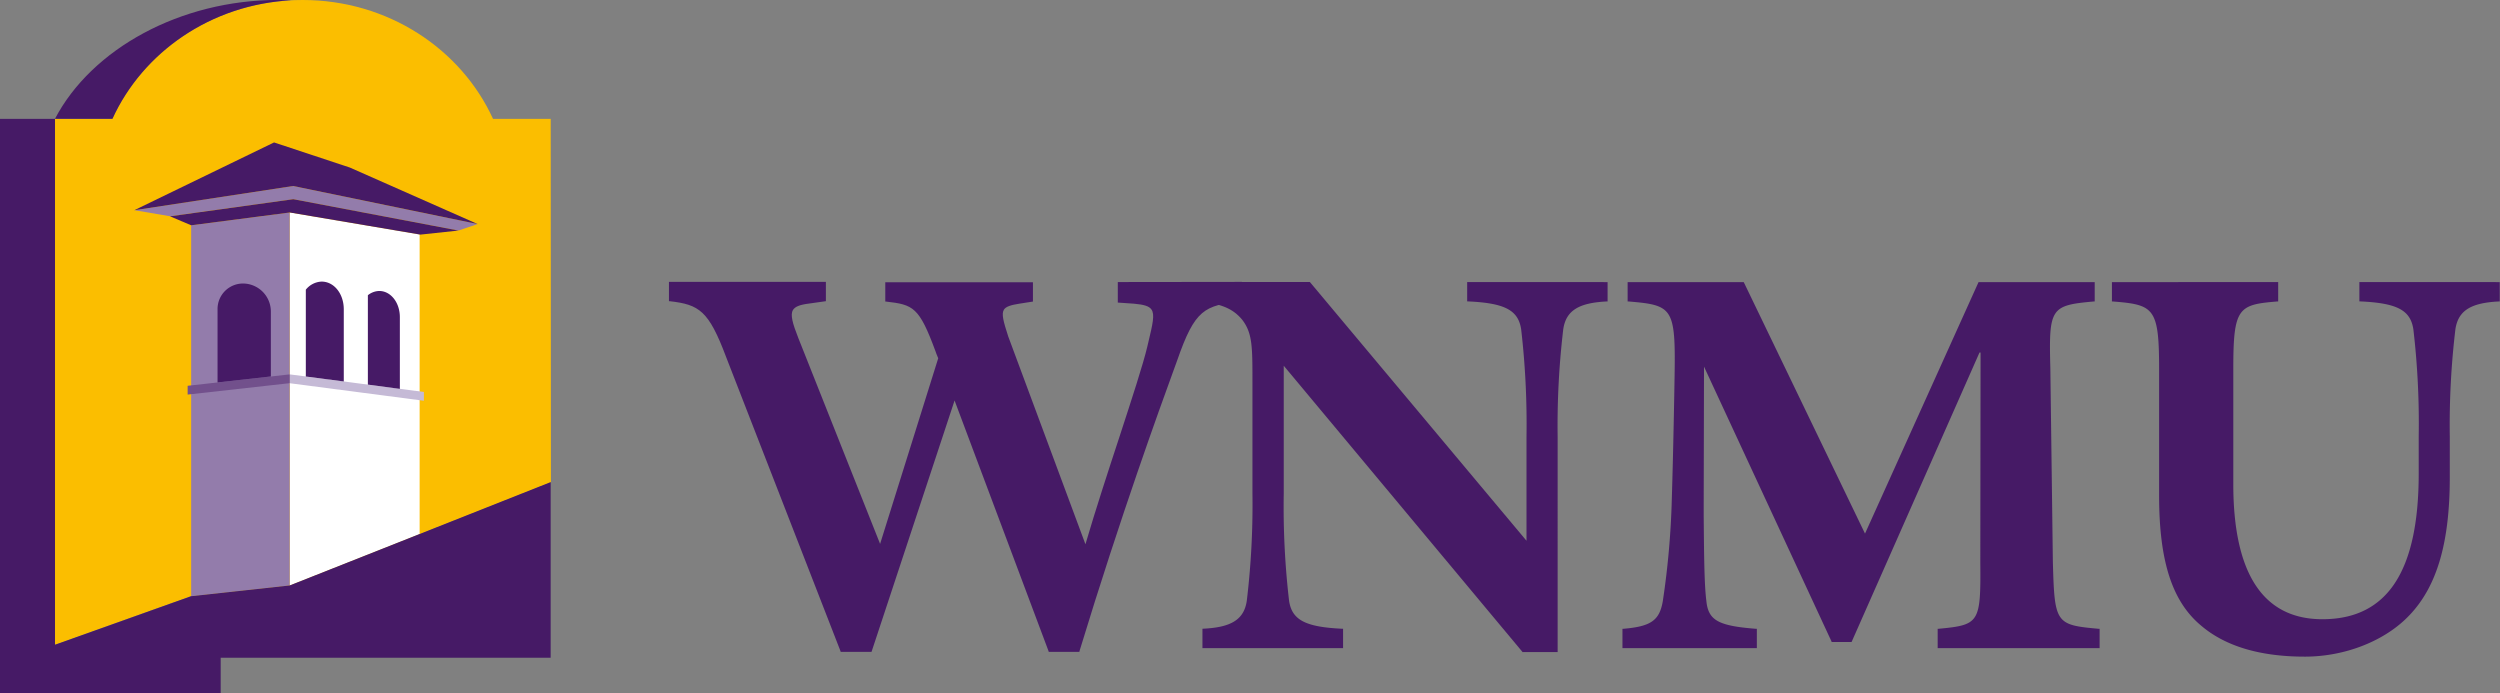 <svg id="Layer_1" data-name="Layer 1" xmlns="http://www.w3.org/2000/svg" width="468.98" height="130.06" viewBox="0 0 468.98 130.06">
  <rect x="0" y="0" width="468.98" height="130.06" fill="#808080" stroke="none"/>
  <defs>
    <style>
      .cls-1 {
        fill: #fbbe00;
      }

      .cls-2 {
        fill: #fff;
      }

      .cls-3 {
        fill: #937cab;
      }

      .cls-4 {
        fill: #c5bad6;
      }

      .cls-5 {
        fill: #72508c;
      }

      .cls-6 {
        fill: none;
      }

      .cls-7 {
        fill: #461a66;
      }
    </style>
  </defs>
  <title>western-new-mexico-university-logo-wnmu_freelogovectors.net</title>
  <g>
    <path class="cls-1" d="M118.82,207.27H108c-6-13.12-19.72-22.3-35.72-22.3s-29.74,9.18-35.72,22.3H25.83v98.65l25.51-9.1,18.52-2,49-19.38Z" transform="translate(-15.51 -184.97)"/>
    <polygon class="cls-2" points="54.35 109.83 78.72 100.18 78.72 43.98 54.36 39.86 54.35 39.86 54.35 109.83 54.35 109.83"/>
    <polygon class="cls-3" points="54.35 109.83 54.35 39.86 35.86 42.26 35.86 111.85 54.35 109.83"/>
    <polygon class="cls-3" points="54.99 34.89 25.2 39.43 31.91 40.57 55.02 37.37 85.99 43.25 89.6 42.03 54.99 34.89"/>
    <polygon class="cls-4" points="54.35 71.89 79.52 75.18 79.52 73.53 54.35 70.23 54.35 71.89"/>
    <polygon class="cls-5" points="54.35 70.23 35.2 72.37 35.2 74.02 54.35 71.88 54.35 70.23"/>
    <rect class="cls-6" y="22.3" width="10.32" height="107.75"/>
    <g>
      <g>
        <polygon class="cls-7" points="54.35 109.83 35.83 111.85 10.32 120.95 10.32 22.3 0 22.3 0 130.06 9.82 130.06 10.32 130.06 41.4 130.06 41.4 123.39 103.3 123.39 103.3 90.44 54.35 109.83"/>
        <path class="cls-7" d="M36.6,207.27c5.71-12.52,18.49-21.46,33.57-22.25h0c-.81,0-1.64-.06-2.47-.06-18.38,0-35,9.18-41.88,22.3H36.6Z" transform="translate(-15.51 -184.97)"/>
      </g>
      <polygon class="cls-7" points="25.2 39.43 51.41 26.72 65.63 31.43 89.6 42.03 54.99 34.89 25.2 39.43"/>
      <polygon class="cls-7" points="31.89 40.58 55.02 37.37 85.99 43.25 78.87 44.01 54.36 39.86 35.86 42.26 31.89 40.58"/>
      <path class="cls-7" d="M66.32,243.4a5.26,5.26,0,0,0-5-5.24,4.78,4.78,0,0,0-5,4.84h0v13.71l10-1.12V243.4Z" transform="translate(-15.51 -184.97)"/>
      <path class="cls-7" d="M80,243c0-3-1.91-5.28-4.26-5.2a4,4,0,0,0-2.86,1.51V255.6l7.12.93V243Z" transform="translate(-15.51 -184.97)"/>
      <path class="cls-7" d="M90.52,244.46c0-2.79-1.79-5-4-4.9a3.55,3.55,0,0,0-2,.79v16.77l6,.8V244.46Z" transform="translate(-15.51 -184.97)"/>
    </g>
    <g>
      <path class="cls-7" d="M225.2,237.88v3.85l3.05.21c1.91.17,2.82.47,3.25,1.07.68.94.25,2.73-.6,6.29l-.16.68c-.78,3.31-2.85,9.64-5.25,17-2.12,6.45-4.51,13.77-6.36,20.09h0l-14.49-39c-.92-2.85-1.28-4.19-.81-5,.38-.62,1.39-.89,2.89-1.13l2.56-.4v-3.62h-27.7v3.62l.12,0c5.16.59,6.23,1,9.32,9.38,0,.09.22.57.49,1.26L180.61,287h0l-15.35-38.64c-1.06-2.7-1.53-4.33-1-5.23.38-.63,1.26-1,3.06-1.22l3.12-.44v-3.62H141v3.62l.12,0c5.56.64,7.32,1.75,10.59,10.44l21.49,55.26,0,.09H179l15.58-47.16h0l17.65,47.07,0,.09h5.77l0-.1c7.81-25.66,15.2-45.95,17.63-52.62l.69-1.9c3.38-9.75,5.14-10.32,12.05-11.17l.12,0v-3.62Z" transform="translate(-15.51 -184.97)"/>
      <path class="cls-7" d="M290.74,237.88v3.63h.13c6.94.31,9.46,1.64,10,5.25a154.51,154.51,0,0,1,1,20.09v19.56l-40.64-48.54H239.61v3.63h.13c4.07.3,6.83,1,8.85,3.52,1.87,2.49,1.87,5,1.87,11.71v20.84a151.35,151.35,0,0,1-1.06,20.09c-.51,3.51-2.87,5-8.19,5.25h-.13v3.64h26.38v-3.63h-.13c-6.95-.32-9.46-1.64-10-5.25a152.64,152.64,0,0,1-1-20.09v-24h0l44.76,53.66,0,.05h6.62V266.86a153.85,153.85,0,0,1,1.05-20.09c.5-3.52,2.88-5,8.19-5.25h.13v-3.63Z" transform="translate(-15.51 -184.97)"/>
      <path class="cls-7" d="M409.23,302.93c-8.14-.73-8.3-1-8.62-12.6l-.47-36.21c-.3-11.39,0-11.87,8.2-12.6h.12v-3.63H386.67l-21.3,47.18-22.75-47.18H320.84v3.63H321c8.65.73,8.89,1.17,8.62,15.75,0,.12-.2,11.93-.49,21.27a154.64,154.64,0,0,1-1.68,19.13c-.61,3.69-2.21,4.82-7.46,5.26h-.12v3.63h25.21v-3.63h-.12c-7.12-.55-9-1.58-9.35-5.25-.39-3-.43-8.42-.5-15.94l0-2.15.06-25.84,23.93,51.58,0,.08h3.75l24-54.31h.2L387,290.33c.1,11.51-.12,11.87-7.88,12.6H379v3.63h30.38v-3.63Z" transform="translate(-15.51 -184.97)"/>
      <path class="cls-7" d="M458.11,237.88v3.63h.13c6.95.31,9.46,1.64,10,5.25a152,152,0,0,1,1,20.09v6.94c0,18.4-5.91,27.34-18.07,27.34-11.09,0-16.71-8.52-16.71-25.34V254.12c0-11.47.94-12,8.29-12.6h.13v-3.63H411.69v3.63h.12c7.73.61,8.73,1.13,8.73,12.6v23.79c0,12.44,2.48,20,8,24.52,4.52,3.8,11,5.72,19.35,5.72,7.61,0,15.15-3,19.67-7.83,5.12-5.4,7.51-13.59,7.51-25.78v-7.68a151.86,151.86,0,0,1,1.05-20.09c.51-3.52,2.88-5,8.19-5.25h.13v-3.63Z" transform="translate(-15.51 -184.97)"/>
    </g>
  </g>
</svg>
